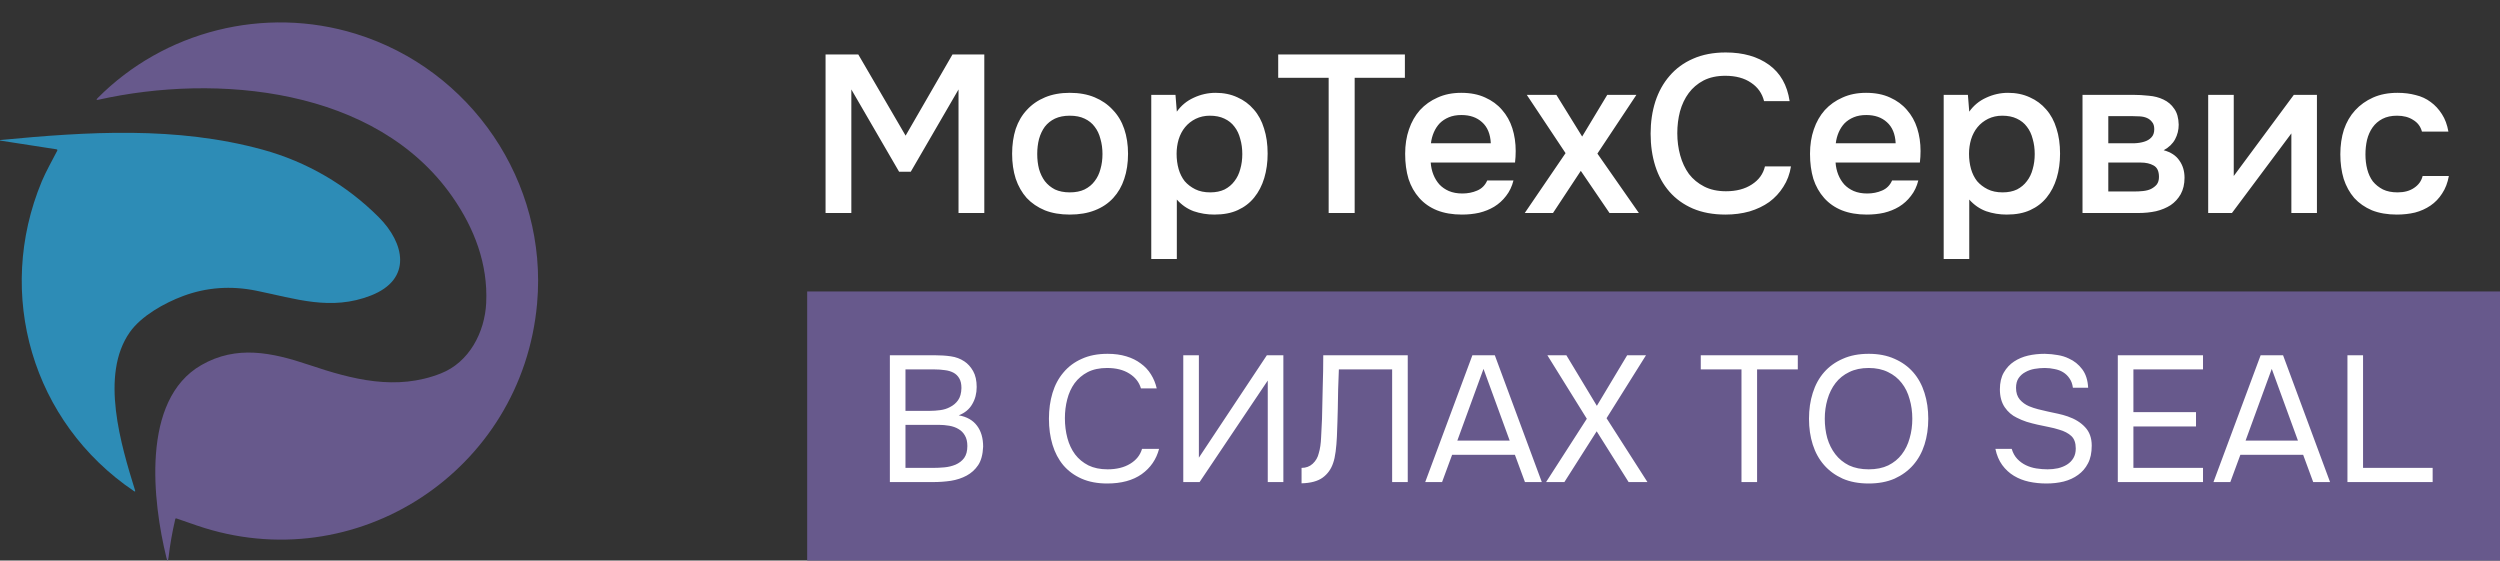 <?xml version="1.0" encoding="UTF-8"?> <svg xmlns="http://www.w3.org/2000/svg" width="223" height="50" viewBox="0 0 223 50" fill="none"><rect x="0" y="0" width="223" height="50" fill="#333333" stroke="none"/> <path d="M15.634 46.307C15.367 47.438 15.167 48.58 15.032 49.733C14.991 50.085 14.929 50.089 14.845 49.745C13.635 44.821 12.53 35.675 17.961 32.564C21.105 30.761 24.253 31.435 27.563 32.546C31.434 33.849 35.349 34.883 39.335 33.306C41.856 32.31 43.245 29.64 43.369 27.017C43.533 23.546 42.308 20.362 40.358 17.561C33.557 7.8 19.329 6.536 8.773 8.898C8.592 8.938 8.567 8.893 8.697 8.761C14.64 2.759 23.583 0.497 31.73 3.015C42.01 6.191 48.872 16.213 47.91 27.061C46.587 41.998 31.742 51.733 17.564 46.876C16.958 46.667 16.352 46.458 15.747 46.247C15.687 46.226 15.649 46.246 15.634 46.307Z" fill="#67598C"></path> <path d="M5.032 13.317L0.016 12.539C0.007 12.537 0.003 12.535 0.003 12.533C-0.004 12.506 0.001 12.492 0.016 12.491C7.801 11.748 15.729 11.237 23.437 13.352C27.375 14.432 30.917 16.503 33.786 19.375C36.076 21.665 36.813 24.899 33.086 26.36C29.522 27.756 26.369 26.641 22.865 25.931C20.595 25.471 18.418 25.629 16.334 26.404C14.662 27.027 12.604 28.181 11.584 29.625C8.887 33.443 10.807 39.73 12.047 43.74C12.082 43.852 12.051 43.875 11.952 43.809C2.869 37.673 -0.46 26.231 3.73 16.172C4.084 15.324 4.633 14.355 5.1 13.452C5.14 13.376 5.117 13.331 5.032 13.317Z" fill="#2D8CB6"></path> <path d="M73.64 19V4.86H76.56L80.78 12.1L84.96 4.86H87.8V19H85.5V7.98L81.24 15.32H80.2L75.94 7.98V19H73.64ZM95.421 8.28C96.261 8.28 97.001 8.413 97.641 8.68C98.281 8.947 98.821 9.32 99.261 9.8C99.715 10.267 100.055 10.833 100.281 11.5C100.508 12.167 100.621 12.907 100.621 13.72C100.621 14.547 100.508 15.293 100.281 15.96C100.068 16.613 99.741 17.18 99.301 17.66C98.861 18.14 98.315 18.507 97.661 18.76C97.021 19.013 96.275 19.14 95.421 19.14C94.581 19.14 93.841 19.013 93.201 18.76C92.561 18.493 92.021 18.127 91.581 17.66C91.155 17.18 90.828 16.607 90.601 15.94C90.388 15.273 90.281 14.533 90.281 13.72C90.281 12.907 90.388 12.167 90.601 11.5C90.828 10.833 91.161 10.267 91.601 9.8C92.041 9.32 92.581 8.947 93.221 8.68C93.861 8.413 94.595 8.28 95.421 8.28ZM95.421 17.16C95.941 17.16 96.381 17.073 96.741 16.9C97.115 16.713 97.415 16.467 97.641 16.16C97.881 15.853 98.055 15.493 98.161 15.08C98.281 14.667 98.341 14.22 98.341 13.74C98.341 13.26 98.281 12.813 98.161 12.4C98.055 11.973 97.881 11.607 97.641 11.3C97.415 10.993 97.115 10.753 96.741 10.58C96.381 10.407 95.941 10.32 95.421 10.32C94.915 10.32 94.475 10.407 94.101 10.58C93.741 10.753 93.441 10.993 93.201 11.3C92.975 11.607 92.801 11.973 92.681 12.4C92.575 12.813 92.521 13.26 92.521 13.74C92.521 14.22 92.575 14.667 92.681 15.08C92.801 15.493 92.975 15.853 93.201 16.16C93.441 16.467 93.741 16.713 94.101 16.9C94.475 17.073 94.915 17.16 95.421 17.16ZM104.973 23.1H102.693V8.46H104.853L104.973 9.96C105.36 9.413 105.86 9 106.473 8.72C107.1 8.427 107.753 8.28 108.433 8.28C109.153 8.28 109.8 8.413 110.373 8.68C110.946 8.933 111.433 9.293 111.833 9.76C112.246 10.227 112.553 10.793 112.753 11.46C112.966 12.113 113.073 12.86 113.073 13.7C113.073 14.487 112.973 15.213 112.773 15.88C112.573 16.547 112.273 17.127 111.873 17.62C111.486 18.1 111 18.473 110.413 18.74C109.84 19.007 109.14 19.14 108.313 19.14C107.673 19.14 107.06 19.04 106.473 18.84C105.9 18.627 105.4 18.28 104.973 17.8V23.1ZM107.953 17.16C108.446 17.16 108.873 17.073 109.233 16.9C109.593 16.713 109.886 16.467 110.113 16.16C110.353 15.853 110.526 15.493 110.633 15.08C110.753 14.667 110.813 14.22 110.813 13.74C110.813 13.26 110.753 12.813 110.633 12.4C110.526 11.973 110.353 11.607 110.113 11.3C109.886 10.993 109.586 10.753 109.213 10.58C108.853 10.407 108.42 10.32 107.913 10.32C107.46 10.32 107.04 10.413 106.653 10.6C106.28 10.787 105.966 11.033 105.713 11.34C105.46 11.647 105.266 12.013 105.133 12.44C105.013 12.853 104.953 13.28 104.953 13.72C104.953 14.2 105.013 14.653 105.133 15.08C105.253 15.493 105.433 15.853 105.673 16.16C105.926 16.453 106.24 16.693 106.613 16.88C106.986 17.067 107.433 17.16 107.953 17.16ZM120.836 19H118.516V6.94H114.016V4.86H125.316V6.94H120.836V19ZM127.62 14.5C127.647 14.887 127.727 15.247 127.86 15.58C127.993 15.913 128.173 16.207 128.4 16.46C128.627 16.7 128.907 16.893 129.24 17.04C129.587 17.187 129.987 17.26 130.44 17.26C130.92 17.26 131.36 17.173 131.76 17C132.173 16.827 132.473 16.527 132.66 16.1H135C134.867 16.633 134.647 17.093 134.34 17.48C134.047 17.867 133.693 18.187 133.28 18.44C132.88 18.68 132.433 18.86 131.94 18.98C131.46 19.087 130.947 19.14 130.4 19.14C129.56 19.14 128.82 19.013 128.18 18.76C127.553 18.507 127.027 18.14 126.6 17.66C126.173 17.18 125.853 16.613 125.64 15.96C125.44 15.293 125.34 14.547 125.34 13.72C125.34 12.92 125.453 12.193 125.68 11.54C125.907 10.873 126.233 10.3 126.66 9.82C127.1 9.34 127.627 8.967 128.24 8.7C128.853 8.42 129.553 8.28 130.34 8.28C131.167 8.28 131.88 8.42 132.48 8.7C133.08 8.967 133.58 9.333 133.98 9.8C134.393 10.267 134.7 10.813 134.9 11.44C135.1 12.067 135.2 12.747 135.2 13.48C135.2 13.827 135.18 14.167 135.14 14.5H127.62ZM132.98 12.78C132.94 11.953 132.68 11.327 132.2 10.9C131.733 10.473 131.12 10.26 130.36 10.26C129.933 10.26 129.56 10.327 129.24 10.46C128.92 10.593 128.647 10.773 128.42 11C128.207 11.227 128.033 11.493 127.9 11.8C127.767 12.107 127.68 12.433 127.64 12.78H132.98ZM143.568 19L141.008 15.24L138.528 19H136.008L139.648 13.66L136.188 8.46H138.828L141.128 12.18L143.368 8.46H145.968L142.488 13.7L146.188 19H143.568ZM153.895 6.76C153.148 6.76 152.502 6.9 151.955 7.18C151.422 7.46 150.982 7.833 150.635 8.3C150.288 8.767 150.028 9.313 149.855 9.94C149.695 10.553 149.615 11.2 149.615 11.88C149.615 12.573 149.702 13.233 149.875 13.86C150.048 14.487 150.308 15.04 150.655 15.52C151.015 15.987 151.468 16.36 152.015 16.64C152.562 16.92 153.208 17.06 153.955 17.06C154.875 17.06 155.642 16.86 156.255 16.46C156.882 16.06 157.275 15.52 157.435 14.84H159.755C159.648 15.52 159.422 16.127 159.075 16.66C158.742 17.193 158.322 17.647 157.815 18.02C157.308 18.38 156.722 18.66 156.055 18.86C155.388 19.047 154.675 19.14 153.915 19.14C152.808 19.14 151.835 18.96 150.995 18.6C150.168 18.24 149.475 17.74 148.915 17.1C148.355 16.46 147.935 15.7 147.655 14.82C147.375 13.94 147.235 12.973 147.235 11.92C147.235 10.893 147.375 9.94 147.655 9.06C147.948 8.167 148.375 7.4 148.935 6.76C149.495 6.107 150.188 5.6 151.015 5.24C151.855 4.867 152.828 4.68 153.935 4.68C155.495 4.68 156.782 5.047 157.795 5.78C158.808 6.513 159.422 7.593 159.635 9.02H157.355C157.182 8.327 156.795 7.78 156.195 7.38C155.595 6.967 154.828 6.76 153.895 6.76ZM163.733 14.5C163.76 14.887 163.84 15.247 163.973 15.58C164.107 15.913 164.287 16.207 164.513 16.46C164.74 16.7 165.02 16.893 165.353 17.04C165.7 17.187 166.1 17.26 166.553 17.26C167.033 17.26 167.473 17.173 167.873 17C168.287 16.827 168.587 16.527 168.773 16.1H171.113C170.98 16.633 170.76 17.093 170.453 17.48C170.16 17.867 169.807 18.187 169.393 18.44C168.993 18.68 168.547 18.86 168.053 18.98C167.573 19.087 167.06 19.14 166.513 19.14C165.673 19.14 164.933 19.013 164.293 18.76C163.667 18.507 163.14 18.14 162.713 17.66C162.287 17.18 161.967 16.613 161.753 15.96C161.553 15.293 161.453 14.547 161.453 13.72C161.453 12.92 161.567 12.193 161.793 11.54C162.02 10.873 162.347 10.3 162.773 9.82C163.213 9.34 163.74 8.967 164.353 8.7C164.967 8.42 165.667 8.28 166.453 8.28C167.28 8.28 167.993 8.42 168.593 8.7C169.193 8.967 169.693 9.333 170.093 9.8C170.507 10.267 170.813 10.813 171.013 11.44C171.213 12.067 171.313 12.747 171.313 13.48C171.313 13.827 171.293 14.167 171.253 14.5H163.733ZM169.093 12.78C169.053 11.953 168.793 11.327 168.313 10.9C167.847 10.473 167.233 10.26 166.473 10.26C166.047 10.26 165.673 10.327 165.353 10.46C165.033 10.593 164.76 10.773 164.533 11C164.32 11.227 164.147 11.493 164.013 11.8C163.88 12.107 163.793 12.433 163.753 12.78H169.093ZM175.657 23.1H173.377V8.46H175.537L175.657 9.96C176.043 9.413 176.543 9 177.157 8.72C177.783 8.427 178.437 8.28 179.117 8.28C179.837 8.28 180.483 8.413 181.057 8.68C181.63 8.933 182.117 9.293 182.517 9.76C182.93 10.227 183.237 10.793 183.437 11.46C183.65 12.113 183.757 12.86 183.757 13.7C183.757 14.487 183.657 15.213 183.457 15.88C183.257 16.547 182.957 17.127 182.557 17.62C182.17 18.1 181.683 18.473 181.097 18.74C180.523 19.007 179.823 19.14 178.997 19.14C178.357 19.14 177.743 19.04 177.157 18.84C176.583 18.627 176.083 18.28 175.657 17.8V23.1ZM178.637 17.16C179.13 17.16 179.557 17.073 179.917 16.9C180.277 16.713 180.57 16.467 180.797 16.16C181.037 15.853 181.21 15.493 181.317 15.08C181.437 14.667 181.497 14.22 181.497 13.74C181.497 13.26 181.437 12.813 181.317 12.4C181.21 11.973 181.037 11.607 180.797 11.3C180.57 10.993 180.27 10.753 179.897 10.58C179.537 10.407 179.103 10.32 178.597 10.32C178.143 10.32 177.723 10.413 177.337 10.6C176.963 10.787 176.65 11.033 176.397 11.34C176.143 11.647 175.95 12.013 175.817 12.44C175.697 12.853 175.637 13.28 175.637 13.72C175.637 14.2 175.697 14.653 175.817 15.08C175.937 15.493 176.117 15.853 176.357 16.16C176.61 16.453 176.923 16.693 177.297 16.88C177.67 17.067 178.117 17.16 178.637 17.16ZM185.76 8.46H190.26C190.726 8.46 191.2 8.487 191.68 8.54C192.16 8.58 192.593 8.693 192.98 8.88C193.38 9.067 193.7 9.34 193.94 9.7C194.193 10.047 194.326 10.52 194.34 11.12C194.34 11.587 194.233 12.02 194.02 12.42C193.806 12.82 193.466 13.147 193 13.4C193.64 13.573 194.106 13.88 194.4 14.32C194.706 14.747 194.86 15.26 194.86 15.86C194.86 16.42 194.746 16.907 194.52 17.32C194.293 17.72 193.993 18.047 193.62 18.3C193.246 18.54 192.813 18.72 192.32 18.84C191.826 18.947 191.306 19 190.76 19H185.76V8.46ZM188.06 10.36V12.78H189.44C189.746 12.78 190.06 12.78 190.38 12.78C190.713 12.767 191.006 12.72 191.26 12.64C191.526 12.56 191.74 12.433 191.9 12.26C192.073 12.087 192.16 11.84 192.16 11.52C192.16 11.24 192.093 11.027 191.96 10.88C191.84 10.72 191.686 10.6 191.5 10.52C191.313 10.44 191.1 10.393 190.86 10.38C190.633 10.367 190.42 10.36 190.22 10.36H188.06ZM190.38 17.08C190.646 17.08 190.906 17.067 191.16 17.04C191.426 17.013 191.66 16.953 191.86 16.86C192.073 16.753 192.246 16.62 192.38 16.46C192.513 16.287 192.58 16.06 192.58 15.78C192.58 15.273 192.42 14.933 192.1 14.76C191.793 14.587 191.413 14.5 190.96 14.5H188.06V17.08H190.38ZM199.09 19H196.97V8.46H199.25V15.7L204.61 8.46H206.67V19H204.39V11.9C204.377 11.927 202.61 14.293 199.09 19ZM213.798 19.14C212.958 19.14 212.218 19.013 211.578 18.76C210.951 18.493 210.425 18.127 209.998 17.66C209.585 17.18 209.271 16.613 209.058 15.96C208.858 15.293 208.758 14.56 208.758 13.76C208.758 12.96 208.865 12.227 209.078 11.56C209.305 10.893 209.638 10.32 210.078 9.84C210.518 9.36 211.051 8.98 211.678 8.7C212.305 8.42 213.031 8.28 213.858 8.28C214.445 8.28 214.985 8.347 215.478 8.48C215.985 8.6 216.431 8.807 216.818 9.1C217.205 9.38 217.538 9.74 217.818 10.18C218.098 10.607 218.291 11.127 218.398 11.74H216.038C215.918 11.287 215.658 10.94 215.258 10.7C214.871 10.447 214.391 10.32 213.818 10.32C213.311 10.32 212.878 10.413 212.518 10.6C212.158 10.787 211.865 11.04 211.638 11.36C211.411 11.68 211.245 12.053 211.138 12.48C211.045 12.893 210.998 13.327 210.998 13.78C210.998 14.247 211.051 14.687 211.158 15.1C211.265 15.513 211.431 15.873 211.658 16.18C211.898 16.473 212.198 16.713 212.558 16.9C212.918 17.073 213.351 17.16 213.858 17.16C214.458 17.16 214.951 17.027 215.338 16.76C215.738 16.493 215.991 16.14 216.098 15.7H218.438C218.331 16.3 218.131 16.82 217.838 17.26C217.558 17.7 217.211 18.06 216.798 18.34C216.385 18.62 215.925 18.827 215.418 18.96C214.911 19.08 214.371 19.14 213.798 19.14Z" fill="white"></path> <rect x="72" y="26" width="151" height="24" fill="#67598C"></rect> <path d="M79.376 31.688H83.344C83.888 31.688 84.379 31.72 84.816 31.784C85.264 31.848 85.664 31.997 86.016 32.232C86.325 32.435 86.587 32.723 86.8 33.096C87.013 33.469 87.12 33.944 87.12 34.52C87.12 35.096 86.987 35.608 86.72 36.056C86.464 36.504 86.064 36.835 85.52 37.048C86.245 37.176 86.789 37.485 87.152 37.976C87.515 38.456 87.696 39.08 87.696 39.848C87.664 40.552 87.515 41.101 87.248 41.496C86.981 41.891 86.64 42.2 86.224 42.424C85.808 42.648 85.339 42.803 84.816 42.888C84.304 42.963 83.787 43 83.264 43H79.376V31.688ZM80.768 32.952V36.648H82.944C83.243 36.648 83.552 36.627 83.872 36.584C84.192 36.541 84.48 36.451 84.736 36.312C85.035 36.163 85.275 35.96 85.456 35.704C85.648 35.437 85.749 35.075 85.76 34.616C85.76 34.253 85.696 33.965 85.568 33.752C85.44 33.528 85.264 33.357 85.04 33.24C84.816 33.123 84.56 33.048 84.272 33.016C83.984 32.973 83.68 32.952 83.36 32.952H80.768ZM83.216 41.736C83.557 41.736 83.899 41.72 84.24 41.688C84.592 41.656 84.923 41.576 85.232 41.448C85.552 41.309 85.808 41.112 86 40.856C86.192 40.589 86.288 40.232 86.288 39.784C86.288 39.4 86.213 39.085 86.064 38.84C85.925 38.595 85.733 38.403 85.488 38.264C85.253 38.125 84.981 38.029 84.672 37.976C84.363 37.923 84.048 37.896 83.728 37.896H80.768V41.736H83.216ZM98.749 32.824C98.077 32.824 97.501 32.947 97.021 33.192C96.552 33.437 96.162 33.768 95.853 34.184C95.554 34.6 95.335 35.08 95.197 35.624C95.058 36.157 94.989 36.717 94.989 37.304C94.989 37.933 95.064 38.525 95.213 39.08C95.362 39.635 95.591 40.12 95.901 40.536C96.21 40.941 96.605 41.267 97.085 41.512C97.565 41.747 98.135 41.864 98.797 41.864C99.597 41.864 100.269 41.699 100.813 41.368C101.357 41.037 101.709 40.595 101.869 40.04H103.389C103.144 40.979 102.626 41.731 101.837 42.296C101.048 42.851 100.024 43.128 98.765 43.128C97.89 43.128 97.127 42.984 96.477 42.696C95.826 42.408 95.282 42.008 94.845 41.496C94.418 40.984 94.098 40.376 93.885 39.672C93.671 38.968 93.565 38.195 93.565 37.352C93.565 36.52 93.671 35.752 93.885 35.048C94.098 34.344 94.424 33.736 94.861 33.224C95.298 32.701 95.842 32.296 96.493 32.008C97.144 31.709 97.912 31.56 98.797 31.56C99.415 31.56 99.97 31.635 100.461 31.784C100.962 31.933 101.394 32.147 101.757 32.424C102.13 32.691 102.434 33.016 102.669 33.4C102.904 33.773 103.074 34.189 103.181 34.648H101.773C101.613 34.093 101.266 33.651 100.733 33.32C100.21 32.989 99.549 32.824 98.749 32.824ZM105.548 43V31.688H106.94V40.824L113.004 31.688H114.476V43H113.084V33.944L107.004 43H105.548ZM124.179 43V32.952H119.427C119.406 33.528 119.384 34.115 119.363 34.712C119.352 35.309 119.342 35.896 119.331 36.472C119.331 36.792 119.32 37.176 119.299 37.624C119.288 38.061 119.272 38.509 119.251 38.968C119.23 39.427 119.192 39.864 119.139 40.28C119.086 40.696 119.011 41.037 118.915 41.304C118.734 41.848 118.424 42.28 117.987 42.6C117.55 42.92 116.92 43.091 116.099 43.112V41.736C116.494 41.736 116.824 41.613 117.091 41.368C117.368 41.112 117.55 40.797 117.635 40.424C117.752 40.04 117.822 39.565 117.843 39C117.875 38.424 117.902 37.88 117.923 37.368C117.944 36.429 117.966 35.485 117.987 34.536C118.019 33.576 118.035 32.627 118.035 31.688H125.571V43H124.179ZM137.529 43H136.025L135.129 40.568H129.529L128.633 43H127.129L131.337 31.688H133.337L137.529 43ZM134.665 39.304L132.329 32.904L129.993 39.304H134.665ZM145.144 31.688H146.824L143.304 37.304L146.952 43H145.272L142.424 38.472L139.544 43H137.912L141.544 37.352L138.024 31.688H139.72L142.44 36.2L145.144 31.688ZM155.34 43V32.952H151.708V31.688H160.364V32.952H156.732V43H155.34ZM166.69 43.128C165.804 43.128 165.031 42.984 164.37 42.696C163.708 42.397 163.154 41.992 162.706 41.48C162.258 40.968 161.922 40.36 161.698 39.656C161.474 38.952 161.362 38.184 161.362 37.352C161.362 36.52 161.474 35.752 161.698 35.048C161.922 34.333 162.258 33.72 162.706 33.208C163.154 32.696 163.708 32.296 164.37 32.008C165.031 31.709 165.804 31.56 166.69 31.56C167.564 31.56 168.332 31.709 168.994 32.008C169.655 32.296 170.21 32.696 170.658 33.208C171.106 33.72 171.442 34.333 171.666 35.048C171.89 35.752 172.002 36.52 172.002 37.352C172.002 38.184 171.89 38.952 171.666 39.656C171.442 40.36 171.106 40.968 170.658 41.48C170.21 41.992 169.655 42.397 168.994 42.696C168.332 42.984 167.564 43.128 166.69 43.128ZM166.69 32.824C166.018 32.824 165.436 32.947 164.946 33.192C164.455 33.427 164.05 33.752 163.73 34.168C163.41 34.584 163.17 35.069 163.01 35.624C162.85 36.168 162.77 36.744 162.77 37.352C162.77 37.96 162.844 38.536 162.994 39.08C163.154 39.624 163.394 40.104 163.714 40.52C164.034 40.936 164.439 41.267 164.93 41.512C165.431 41.747 166.018 41.864 166.69 41.864C167.362 41.864 167.943 41.747 168.434 41.512C168.924 41.267 169.324 40.941 169.634 40.536C169.954 40.12 170.188 39.64 170.338 39.096C170.498 38.552 170.578 37.971 170.578 37.352C170.578 36.733 170.498 36.152 170.338 35.608C170.188 35.053 169.954 34.573 169.634 34.168C169.314 33.752 168.908 33.427 168.418 33.192C167.927 32.947 167.351 32.824 166.69 32.824ZM182.39 32.824C182.091 32.824 181.787 32.851 181.478 32.904C181.179 32.957 180.907 33.053 180.662 33.192C180.417 33.32 180.214 33.501 180.054 33.736C179.905 33.96 179.83 34.248 179.83 34.6C179.83 35.027 179.942 35.373 180.166 35.64C180.39 35.896 180.662 36.093 180.982 36.232C181.238 36.339 181.51 36.429 181.798 36.504C182.086 36.579 182.379 36.648 182.678 36.712C182.987 36.776 183.286 36.84 183.574 36.904C183.873 36.968 184.161 37.048 184.438 37.144C185.089 37.368 185.606 37.688 185.99 38.104C186.385 38.52 186.582 39.069 186.582 39.752C186.582 40.392 186.47 40.92 186.246 41.336C186.033 41.752 185.739 42.093 185.366 42.36C185.003 42.627 184.577 42.824 184.086 42.952C183.606 43.069 183.094 43.128 182.55 43.128C182.006 43.128 181.483 43.075 180.982 42.968C180.491 42.861 180.043 42.685 179.638 42.44C179.233 42.195 178.886 41.875 178.598 41.48C178.31 41.085 178.107 40.605 177.99 40.04H179.446C179.553 40.403 179.718 40.701 179.942 40.936C180.166 41.171 180.422 41.357 180.71 41.496C180.998 41.635 181.307 41.731 181.638 41.784C181.979 41.837 182.315 41.864 182.646 41.864C182.966 41.864 183.275 41.832 183.574 41.768C183.883 41.693 184.155 41.581 184.39 41.432C184.625 41.283 184.811 41.091 184.95 40.856C185.089 40.621 185.158 40.339 185.158 40.008C185.158 39.507 185.025 39.133 184.758 38.888C184.491 38.643 184.134 38.456 183.686 38.328C183.387 38.232 183.073 38.152 182.742 38.088C182.411 38.024 182.081 37.955 181.75 37.88C181.419 37.805 181.094 37.72 180.774 37.624C180.454 37.517 180.161 37.395 179.894 37.256C179.467 37.053 179.11 36.744 178.822 36.328C178.534 35.901 178.39 35.368 178.39 34.728C178.39 34.131 178.507 33.629 178.742 33.224C178.977 32.819 179.281 32.493 179.654 32.248C180.027 32.003 180.443 31.827 180.902 31.72C181.371 31.613 181.867 31.56 182.39 31.56C182.817 31.571 183.201 31.608 183.542 31.672C183.894 31.725 184.225 31.827 184.534 31.976C185.014 32.189 185.414 32.509 185.734 32.936C186.054 33.363 186.23 33.912 186.262 34.584H184.902C184.859 34.253 184.758 33.976 184.598 33.752C184.449 33.528 184.262 33.347 184.038 33.208C183.814 33.069 183.558 32.973 183.27 32.92C182.993 32.856 182.699 32.824 182.39 32.824ZM188.908 31.688H196.508V32.952H190.3V36.76H195.884V38.04H190.3V41.736H196.508V43H188.908V31.688ZM206.337 43L205.441 40.568H199.841L198.945 43H197.441L201.649 31.688H203.649L207.841 43H206.337ZM202.641 32.904L200.305 39.304H204.977L202.641 32.904ZM209.392 31.688H210.784V41.736H216.992V43H209.392V31.688Z" fill="white"></path> </svg> 